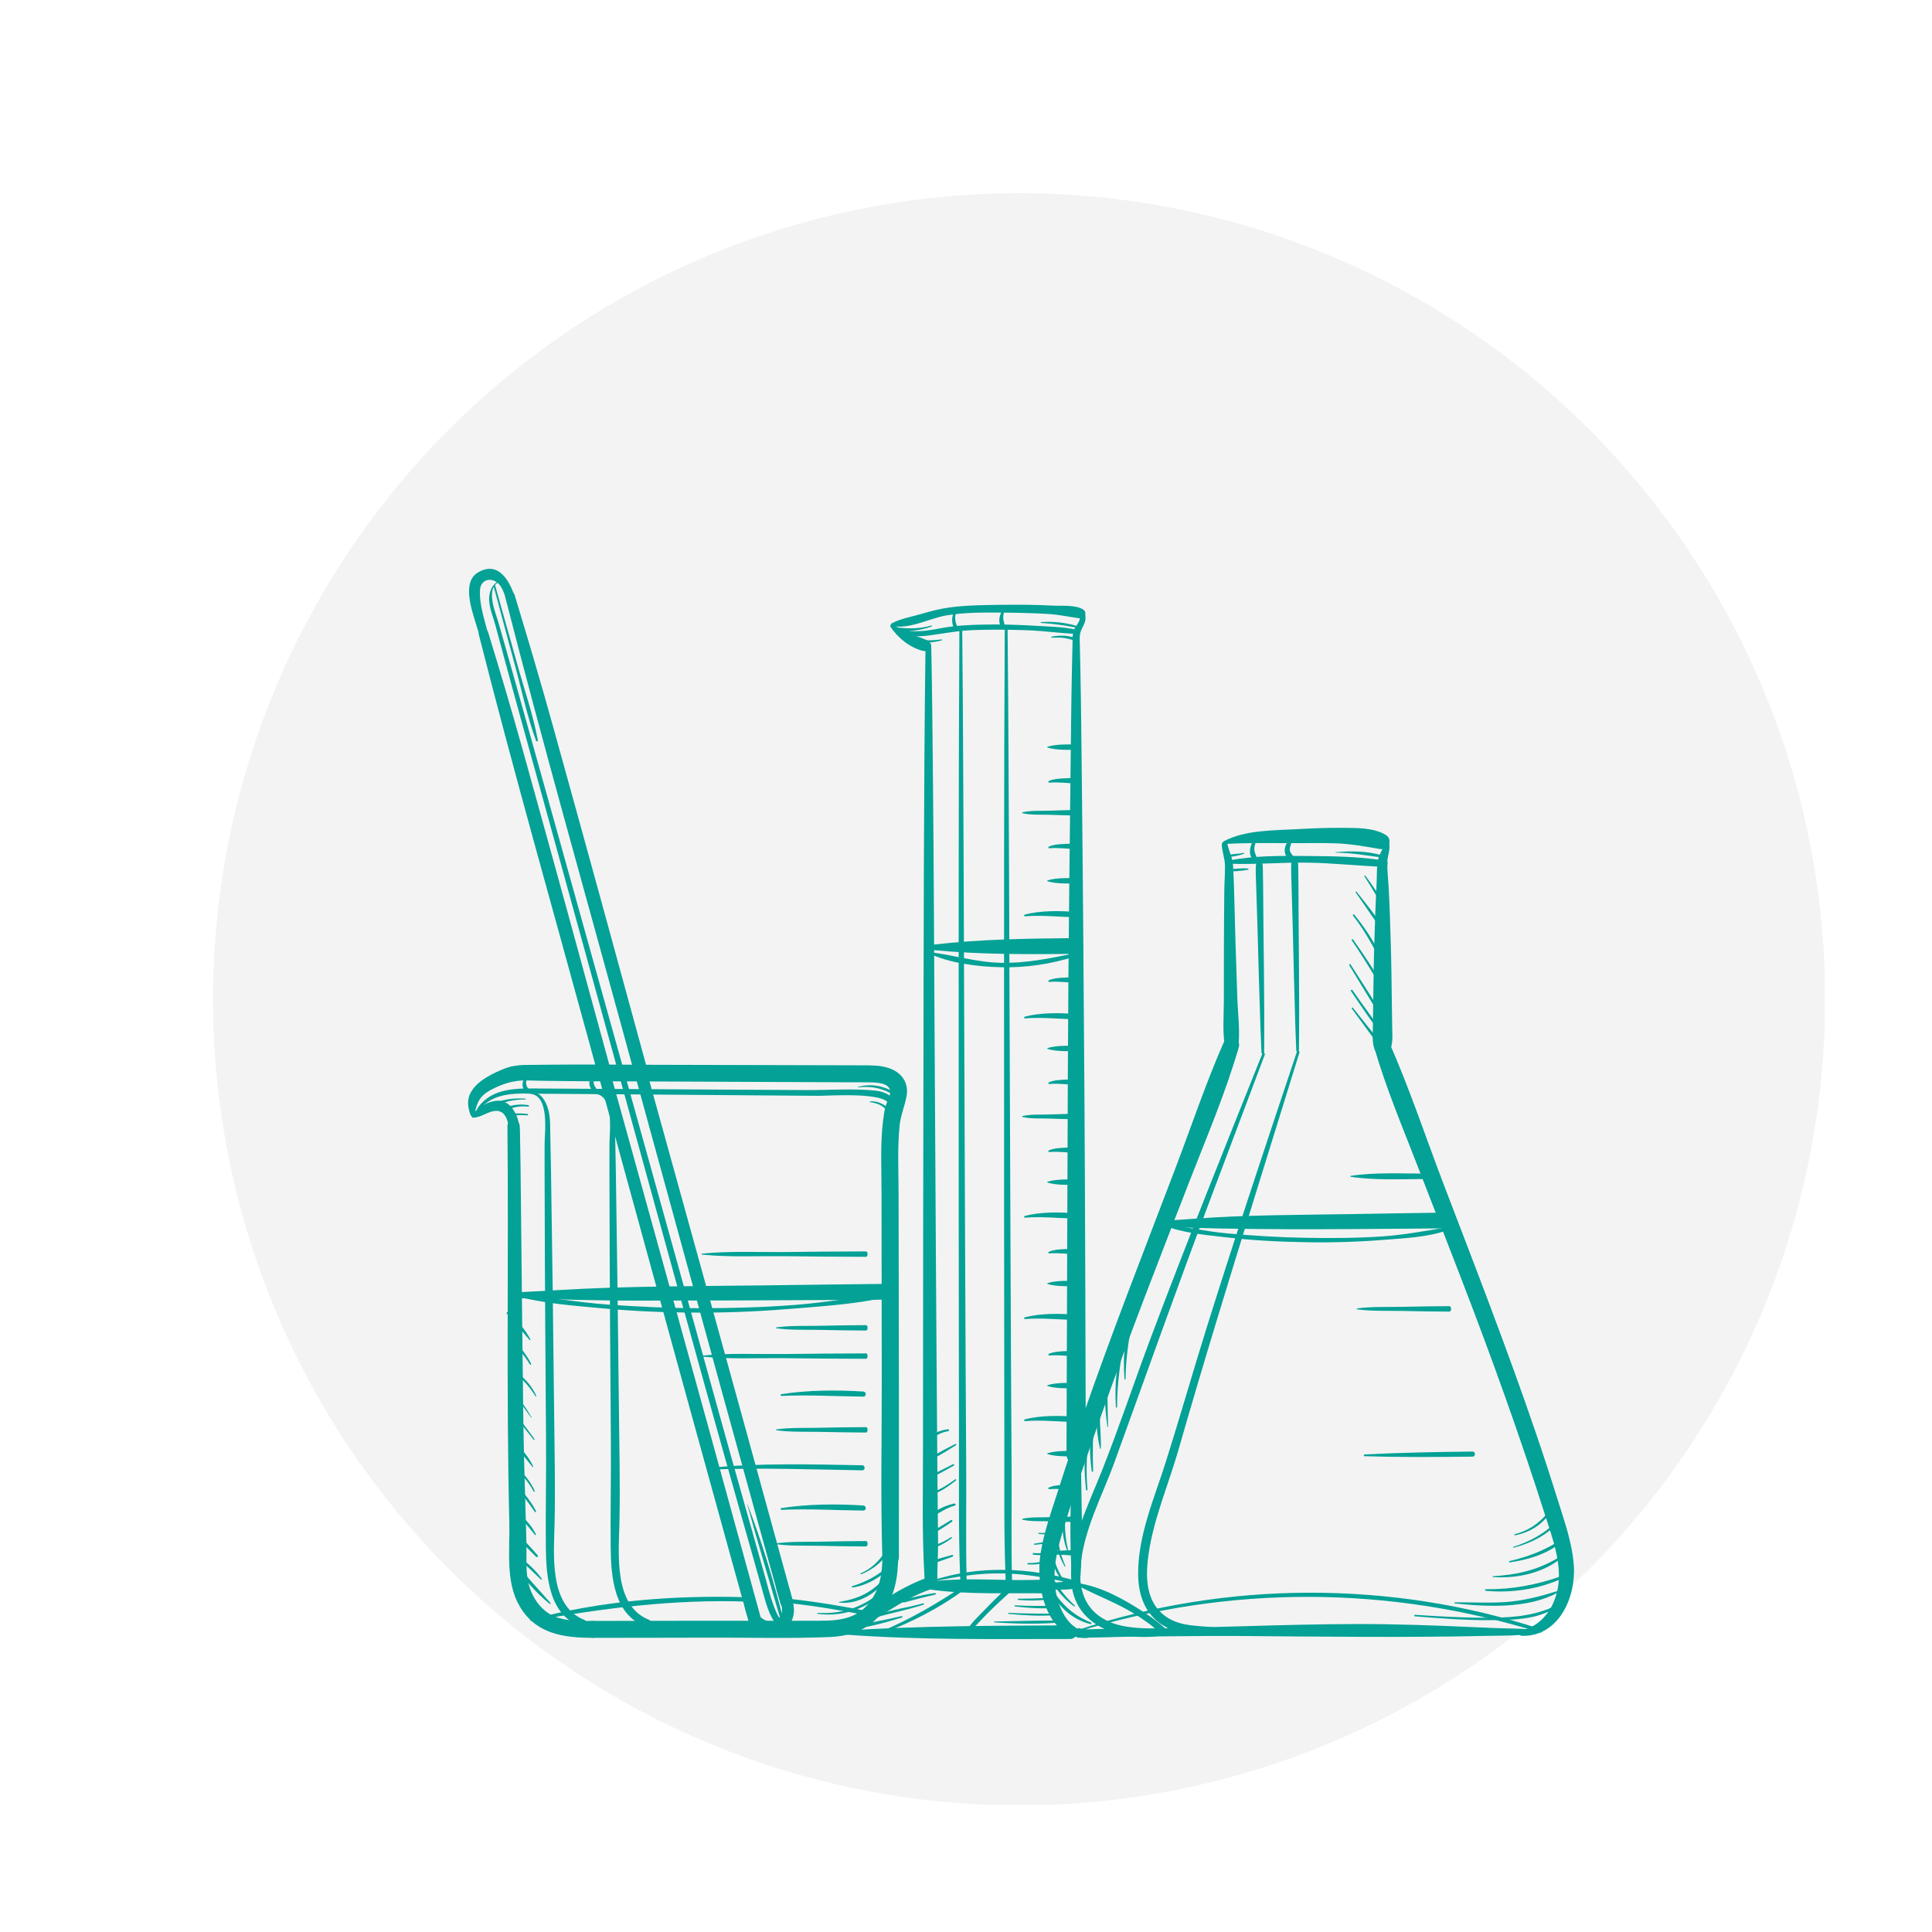 <svg version="1.0" preserveAspectRatio="xMidYMid meet" height="1080" viewBox="0 0 810 810" zoomAndPan="magnify" width="1080" xmlns:xlink="http://www.w3.org/1999/xlink" xmlns="http://www.w3.org/2000/svg"><defs><clipPath id="43da316f87"><path clip-rule="nonzero" d="M 89.301 81 L 765.051 81 L 765.051 756.75 L 89.301 756.75 Z M 89.301 81"></path></clipPath></defs><rect fill-opacity="1" height="972" y="-81" fill="#ffffff" width="972" x="-81"></rect><rect fill-opacity="1" height="972" y="-81" fill="#ffffff" width="972" x="-81"></rect><g clip-path="url(#43da316f87)"><path fill-rule="nonzero" fill-opacity="1" d="M 765.203 418.949 C 765.203 424.48 765.066 430.008 764.797 435.535 C 764.523 441.059 764.117 446.57 763.574 452.074 C 763.035 457.582 762.355 463.066 761.547 468.539 C 760.734 474.012 759.789 479.457 758.711 484.883 C 757.629 490.309 756.418 495.703 755.074 501.066 C 753.73 506.43 752.258 511.762 750.652 517.055 C 749.047 522.348 747.312 527.598 745.449 532.805 C 743.586 538.012 741.594 543.168 739.477 548.281 C 737.363 553.391 735.121 558.445 732.758 563.445 C 730.391 568.445 727.906 573.383 725.297 578.262 C 722.691 583.137 719.965 587.949 717.121 592.691 C 714.277 597.438 711.32 602.109 708.246 606.707 C 705.176 611.305 701.992 615.824 698.695 620.27 C 695.402 624.711 692 629.07 688.492 633.344 C 684.984 637.621 681.371 641.809 677.656 645.906 C 673.941 650.004 670.129 654.008 666.219 657.918 C 662.309 661.828 658.305 665.641 654.207 669.355 C 650.109 673.07 645.922 676.684 641.645 680.191 C 637.371 683.699 633.012 687.102 628.57 690.395 C 624.125 693.691 619.605 696.875 615.008 699.945 C 610.41 703.02 605.738 705.977 600.992 708.82 C 596.25 711.664 591.438 714.391 586.562 716.996 C 581.684 719.605 576.746 722.09 571.746 724.457 C 566.746 726.82 561.691 729.062 556.582 731.176 C 551.469 733.293 546.312 735.285 541.105 737.148 C 535.898 739.012 530.645 740.746 525.355 742.352 C 520.062 743.957 514.73 745.43 509.367 746.773 C 504.004 748.117 498.605 749.328 493.184 750.41 C 487.758 751.488 482.309 752.434 476.84 753.246 C 471.367 754.055 465.883 754.734 460.375 755.273 C 454.871 755.816 449.359 756.223 443.836 756.496 C 438.309 756.766 432.781 756.902 427.25 756.902 C 421.723 756.902 416.195 756.766 410.668 756.496 C 405.145 756.223 399.633 755.816 394.125 755.273 C 388.621 754.734 383.137 754.055 377.664 753.246 C 372.191 752.434 366.746 751.488 361.32 750.41 C 355.895 749.328 350.5 748.117 345.137 746.773 C 339.77 745.43 334.441 743.957 329.148 742.352 C 323.855 740.746 318.605 739.012 313.398 737.148 C 308.191 735.285 303.035 733.293 297.922 731.176 C 292.812 729.062 287.758 726.82 282.758 724.457 C 277.758 722.09 272.82 719.605 267.941 716.996 C 263.066 714.391 258.254 711.664 253.512 708.82 C 248.766 705.977 244.094 703.02 239.496 699.945 C 234.898 696.875 230.379 693.691 225.934 690.395 C 221.492 687.102 217.133 683.699 212.859 680.191 C 208.582 676.684 204.395 673.07 200.297 669.355 C 196.199 665.641 192.195 661.828 188.285 657.918 C 184.375 654.008 180.562 650.004 176.848 645.906 C 173.133 641.809 169.52 637.621 166.012 633.344 C 162.504 629.07 159.102 624.711 155.809 620.27 C 152.512 615.824 149.328 611.305 146.254 606.707 C 143.184 602.109 140.227 597.438 137.383 592.691 C 134.539 587.949 131.812 583.137 129.207 578.262 C 126.598 573.383 124.113 568.445 121.746 563.445 C 119.383 558.445 117.141 553.391 115.027 548.281 C 112.91 543.168 110.918 538.012 109.055 532.805 C 107.191 527.598 105.457 522.348 103.852 517.055 C 102.246 511.762 100.773 506.43 99.43 501.066 C 98.086 495.703 96.875 490.305 95.793 484.883 C 94.715 479.457 93.77 474.012 92.957 468.539 C 92.148 463.066 91.469 457.582 90.93 452.074 C 90.387 446.57 89.98 441.059 89.707 435.535 C 89.438 430.008 89.301 424.48 89.301 418.949 C 89.301 413.422 89.438 407.895 89.707 402.367 C 89.98 396.844 90.387 391.332 90.93 385.824 C 91.469 380.32 92.148 374.836 92.957 369.363 C 93.77 363.891 94.715 358.445 95.793 353.02 C 96.875 347.594 98.086 342.199 99.43 336.836 C 100.773 331.469 102.246 326.141 103.852 320.848 C 105.457 315.555 107.191 310.305 109.055 305.098 C 110.918 299.891 112.91 294.734 115.027 289.621 C 117.141 284.512 119.383 279.457 121.746 274.457 C 124.113 269.457 126.598 264.52 129.207 259.641 C 131.812 254.766 134.539 249.953 137.383 245.211 C 140.227 240.465 143.184 235.793 146.254 231.195 C 149.328 226.598 152.512 222.078 155.809 217.633 C 159.102 213.191 162.504 208.832 166.012 204.559 C 169.52 200.281 173.133 196.094 176.848 191.996 C 180.562 187.898 184.375 183.895 188.285 179.984 C 192.195 176.074 196.199 172.262 200.297 168.547 C 204.395 164.832 208.582 161.219 212.859 157.711 C 217.133 154.203 221.492 150.801 225.934 147.508 C 230.379 144.211 234.898 141.027 239.496 137.953 C 244.094 134.883 248.766 131.926 253.512 129.082 C 258.254 126.238 263.066 123.512 267.941 120.906 C 272.82 118.297 277.758 115.812 282.758 113.445 C 287.758 111.082 292.812 108.84 297.922 106.727 C 303.035 104.609 308.191 102.617 313.398 100.754 C 318.605 98.891 323.855 97.156 329.148 95.551 C 334.441 93.945 339.77 92.473 345.137 91.129 C 350.5 89.785 355.895 88.574 361.32 87.492 C 366.746 86.414 372.191 85.469 377.664 84.656 C 383.137 83.848 388.621 83.168 394.125 82.629 C 399.633 82.086 405.145 81.68 410.668 81.406 C 416.195 81.137 421.723 81 427.25 81 C 432.781 81 438.309 81.137 443.836 81.406 C 449.359 81.68 454.871 82.086 460.375 82.629 C 465.883 83.168 471.367 83.848 476.84 84.656 C 482.309 85.469 487.758 86.414 493.184 87.492 C 498.605 88.574 504.004 89.785 509.367 91.129 C 514.73 92.473 520.062 93.945 525.355 95.551 C 530.648 97.156 535.898 98.891 541.105 100.754 C 546.312 102.617 551.469 104.609 556.582 106.727 C 561.691 108.84 566.746 111.082 571.746 113.445 C 576.746 115.812 581.684 118.297 586.562 120.906 C 591.438 123.512 596.25 126.238 600.992 129.082 C 605.738 131.926 610.41 134.883 615.008 137.953 C 619.605 141.027 624.125 144.211 628.57 147.508 C 633.012 150.801 637.371 154.203 641.645 157.711 C 645.922 161.219 650.109 164.832 654.207 168.547 C 658.305 172.262 662.309 176.074 666.219 179.984 C 670.129 183.895 673.941 187.898 677.656 191.996 C 681.371 196.094 684.984 200.281 688.492 204.559 C 692 208.832 695.402 213.191 698.695 217.633 C 701.992 222.078 705.176 226.598 708.246 231.195 C 711.32 235.793 714.277 240.465 717.121 245.211 C 719.965 249.953 722.691 254.766 725.297 259.641 C 727.906 264.52 730.391 269.457 732.758 274.457 C 735.121 279.457 737.363 284.512 739.477 289.621 C 741.594 294.734 743.586 299.891 745.449 305.098 C 747.312 310.305 749.047 315.555 750.652 320.848 C 752.258 326.141 753.73 331.469 755.074 336.836 C 756.418 342.199 757.629 347.594 758.711 353.02 C 759.789 358.445 760.734 363.891 761.547 369.363 C 762.355 374.836 763.035 380.32 763.574 385.824 C 764.117 391.332 764.523 396.844 764.797 402.367 C 765.066 407.895 765.203 413.422 765.203 418.949 Z M 765.203 418.949" fill="#f3f3f3"></path></g><path fill-rule="nonzero" fill-opacity="1" d="M 230.789 672.047 C 225.707 666.199 220.387 660.707 215.609 654.582 C 215.277 654.156 214.535 654.723 214.855 655.168 C 219.309 661.348 224.445 667.645 230.426 672.406 C 230.68 672.609 231.008 672.297 230.789 672.047" fill="#03a196"></path><path fill-rule="nonzero" fill-opacity="1" d="M 227.141 661.898 C 224.383 658.078 220.656 654.754 216.816 652.039 C 216.441 651.77 215.957 652.395 216.324 652.684 C 220.031 655.656 223.344 658.91 226.766 662.191 C 226.953 662.375 227.309 662.133 227.141 661.898" fill="#03a196"></path><path fill-rule="nonzero" fill-opacity="1" d="M 225.41 652.062 C 222.164 648.309 218.738 644.609 215.16 641.172 C 214.707 640.734 214.078 641.387 214.48 641.848 C 217.719 645.613 221.215 649.238 224.781 652.695 C 225.199 653.098 225.781 652.492 225.41 652.062" fill="#03a196"></path><path fill-rule="nonzero" fill-opacity="1" d="M 224.68 643.227 C 222.871 639.629 220.016 636.5 216.871 634.023 C 216.453 633.695 215.855 634.25 216.27 634.625 C 219.273 637.348 221.785 640.352 224.305 643.516 C 224.48 643.738 224.797 643.457 224.68 643.227" fill="#03a196"></path><path fill-rule="nonzero" fill-opacity="1" d="M 224.719 633.539 C 222.738 629.645 219.973 626.207 216.887 623.133 C 216.484 622.738 215.875 623.352 216.266 623.758 C 219.262 626.855 221.785 630.281 224.203 633.84 C 224.422 634.156 224.891 633.883 224.719 633.539" fill="#03a196"></path><path fill-rule="nonzero" fill-opacity="1" d="M 224.172 625.062 C 222.301 620.84 219.375 617.285 215.516 614.73 C 215.145 614.484 214.836 615.062 215.176 615.316 C 218.742 618.016 221.652 621.352 223.734 625.32 C 223.887 625.617 224.305 625.355 224.172 625.062" fill="#03a196"></path><path fill-rule="nonzero" fill-opacity="1" d="M 223.535 614.793 C 221.613 610.664 218.316 606.949 215.055 603.828 C 214.621 603.41 213.969 604.059 214.395 604.488 C 217.648 607.789 220.301 611.465 223.258 615.008 C 223.398 615.176 223.617 614.961 223.535 614.793" fill="#03a196"></path><path fill-rule="nonzero" fill-opacity="1" d="M 224.09 603.34 C 221.535 599.844 219 596.324 216.277 592.957 C 216.051 592.68 215.566 593.047 215.773 593.34 C 218.312 596.852 221.043 600.223 223.746 603.605 C 223.898 603.797 224.238 603.543 224.09 603.34" fill="#03a196"></path><path fill-rule="nonzero" fill-opacity="1" d="M 222.863 594.297 C 220.461 589.98 217.449 586.016 214.266 582.246 C 214.016 581.949 213.582 582.379 213.84 582.68 C 217.039 586.41 219.867 590.387 222.715 594.387 C 222.777 594.469 222.918 594.395 222.863 594.297" fill="#03a196"></path><path fill-rule="nonzero" fill-opacity="1" d="M 224.836 585.164 C 222.988 581.258 220.246 577.961 216.75 575.426 C 216.406 575.18 215.965 575.75 216.293 576.016 C 219.559 578.668 222.297 581.777 224.492 585.363 C 224.625 585.582 224.941 585.391 224.836 585.164" fill="#03a196"></path><path fill-rule="nonzero" fill-opacity="1" d="M 222.676 571.719 C 220.41 567.398 217.41 563.672 213.707 560.504 C 213.273 560.137 212.645 560.746 213.074 561.137 C 216.602 564.332 219.637 567.988 222.16 572.023 C 222.363 572.348 222.852 572.059 222.676 571.719" fill="#03a196"></path><path fill-rule="nonzero" fill-opacity="1" d="M 222.375 561.605 C 220.246 557.27 216.609 553.461 213.113 550.207 C 212.727 549.844 212.156 550.406 212.531 550.785 C 215.988 554.266 218.812 558.203 222.062 561.844 C 222.223 562.02 222.469 561.797 222.375 561.605" fill="#03a196"></path><path fill-rule="nonzero" fill-opacity="1" d="M 342.797 676.59 C 354.129 678.188 365.562 673.703 372.922 664.977 C 373.293 664.535 372.672 663.898 372.281 664.336 C 364.691 672.824 354.176 676.965 342.848 676.199 C 342.629 676.188 342.574 676.559 342.797 676.59" fill="#03a196"></path><path fill-rule="nonzero" fill-opacity="1" d="M 351.887 671.883 C 359.395 672.832 367.789 668.074 371.648 661.75 C 371.867 661.391 371.328 660.945 371.047 661.285 C 365.727 667.648 359.898 670.305 351.848 671.602 C 351.676 671.633 351.742 671.867 351.887 671.883" fill="#03a196"></path><path fill-rule="nonzero" fill-opacity="1" d="M 357.434 665.562 C 363.363 664.723 369.293 661.32 373.332 656.957 C 373.719 656.539 373.121 655.938 372.699 656.328 C 368.031 660.637 363.293 663.098 357.289 665.027 C 356.941 665.141 357.09 665.613 357.434 665.562" fill="#03a196"></path><path fill-rule="nonzero" fill-opacity="1" d="M 361.059 660.027 C 366.113 658.008 371.234 654.059 373.215 648.816 C 373.375 648.395 372.727 648.156 372.504 648.516 C 369.465 653.375 366.277 657.266 360.883 659.613 C 360.648 659.711 360.82 660.117 361.059 660.027" fill="#03a196"></path><path fill-rule="nonzero" fill-opacity="1" d="M 313.27 630.664 C 317.766 647.059 322.754 663.352 327.469 679.68 C 327.668 680.375 328.723 680.082 328.547 679.387 C 324.375 662.973 319.484 646.441 313.352 630.645 C 313.336 630.594 313.258 630.613 313.27 630.664" fill="#03a196"></path><path fill-rule="nonzero" fill-opacity="1" d="M 225.492 310.34 C 223.453 299.418 219.641 288.613 216.703 277.91 C 213.742 267.105 210.594 256.359 207.621 245.559 C 207.504 245.129 206.836 245.312 206.949 245.746 C 209.922 256.543 212.715 267.391 215.695 278.188 C 218.652 288.887 220.902 300.121 224.738 310.551 C 224.914 311.02 225.586 310.836 225.492 310.34" fill="#03a196"></path><path fill-rule="nonzero" fill-opacity="1" d="M 390.465 262.262 C 385.508 263.668 380.797 263.668 375.738 263.016 C 375.23 262.953 375.125 263.793 375.617 263.906 C 380.617 265.035 385.797 264.391 390.578 262.668 C 390.828 262.582 390.73 262.184 390.465 262.262" fill="#03a196"></path><path fill-rule="nonzero" fill-opacity="1" d="M 394.652 268.074 C 390.617 268.664 386.727 268.504 382.684 268.137 C 382.164 268.086 382.047 268.949 382.562 269.055 C 386.609 269.863 390.789 269.512 394.77 268.496 C 395.051 268.426 394.922 268.035 394.652 268.074" fill="#03a196"></path><path fill-rule="nonzero" fill-opacity="1" d="M 436.449 261.172 C 441.574 261.457 446.426 262.211 451.457 263.172 C 451.871 263.254 452.047 262.664 451.633 262.531 C 446.895 260.98 441.402 260.469 436.449 260.816 C 436.223 260.836 436.219 261.16 436.449 261.172" fill="#03a196"></path><path fill-rule="nonzero" fill-opacity="1" d="M 440.988 267.367 C 442.77 267.277 444.5 267.254 446.273 267.504 C 448.047 267.754 449.684 268.355 451.418 268.734 C 451.918 268.844 452.293 268.117 451.789 267.867 C 448.594 266.309 444.359 266.254 440.926 266.906 C 440.668 266.953 440.727 267.379 440.988 267.367" fill="#03a196"></path><path fill-rule="nonzero" fill-opacity="1" d="M 399.18 651.922 C 396.172 652.801 393.02 653.512 390.113 654.695 C 389.547 654.93 389.746 655.785 390.375 655.637 C 393.43 654.918 396.418 653.668 399.375 652.633 C 399.82 652.477 399.641 651.793 399.18 651.922" fill="#03a196"></path><path fill-rule="nonzero" fill-opacity="1" d="M 398.707 644.484 C 395.77 646.41 392.637 647.809 389.199 648.578 C 388.555 648.723 388.824 649.73 389.473 649.574 C 392.965 648.719 396.094 647.07 398.98 644.945 C 399.254 644.746 399.004 644.289 398.707 644.484" fill="#03a196"></path><path fill-rule="nonzero" fill-opacity="1" d="M 398.691 637.293 C 395.301 639.41 391.836 641.551 388.227 643.289 C 387.785 643.504 388.098 644.266 388.562 644.094 C 392.34 642.664 395.777 640.242 399.102 637.992 C 399.527 637.703 399.141 637.016 398.691 637.293" fill="#03a196"></path><path fill-rule="nonzero" fill-opacity="1" d="M 400.082 630.363 C 396.809 631.098 393.258 632.516 390.812 634.879 C 390.418 635.258 390.922 635.883 391.383 635.621 C 394.383 633.934 396.93 632.133 400.32 631.234 C 400.887 631.082 400.648 630.234 400.082 630.363" fill="#03a196"></path><path fill-rule="nonzero" fill-opacity="1" d="M 400.508 620.207 C 397.324 622.477 393.953 624.77 390.141 625.824 C 389.629 625.961 389.844 626.734 390.359 626.613 C 394.262 625.699 397.672 623.082 400.789 620.684 C 401.062 620.473 400.801 619.996 400.508 620.207" fill="#03a196"></path><path fill-rule="nonzero" fill-opacity="1" d="M 399.602 613.871 C 396.867 615.258 394.059 616.555 391.402 618.098 C 390.938 618.367 391.344 619.031 391.816 618.805 C 394.586 617.488 397.246 615.91 399.934 614.434 C 400.305 614.234 399.973 613.684 399.602 613.871" fill="#03a196"></path><path fill-rule="nonzero" fill-opacity="1" d="M 400.496 605.402 C 397.32 607.086 393.906 608.645 390.969 610.727 C 390.57 611.008 390.906 611.566 391.348 611.375 C 394.637 609.91 397.715 607.773 400.789 605.906 C 401.105 605.711 400.824 605.23 400.496 605.402" fill="#03a196"></path><path fill-rule="nonzero" fill-opacity="1" d="M 397.484 599.223 C 394.945 599.512 392.516 600.375 390.445 601.887 C 389.953 602.25 390.391 603.062 390.938 602.73 C 393.047 601.461 395.141 600.418 397.594 600.016 C 398.039 599.941 397.938 599.176 397.484 599.223" fill="#03a196"></path><path fill-rule="nonzero" fill-opacity="1" d="M 391.953 667.895 C 387.5 668.508 383.031 669.488 378.758 670.891 C 378.156 671.09 378.402 672.016 379.023 671.848 C 383.383 670.66 387.723 669.531 392.133 668.535 C 392.559 668.438 392.363 667.836 391.953 667.895" fill="#03a196"></path><path fill-rule="nonzero" fill-opacity="1" d="M 387.031 672.199 C 380.727 674.016 374.129 674.758 367.926 676.918 C 367.375 677.113 367.594 677.965 368.172 677.809 C 374.496 676.098 380.957 674.812 387.184 672.758 C 387.539 672.641 387.391 672.094 387.031 672.199" fill="#03a196"></path><path fill-rule="nonzero" fill-opacity="1" d="M 377.949 677.574 C 371.324 679.172 364.543 680.207 357.949 681.887 C 357.41 682.027 357.504 682.957 358.09 682.891 C 364.844 682.113 371.609 680.109 378.113 678.176 C 378.5 678.062 378.34 677.477 377.949 677.574" fill="#03a196"></path><path fill-rule="nonzero" fill-opacity="1" d="M 426.938 670.773 C 430.863 671.102 434.82 671.16 438.73 670.66 C 439.16 670.605 439.191 669.953 438.73 669.969 C 434.797 670.105 430.879 670.293 426.938 670.238 C 426.59 670.23 426.598 670.746 426.938 670.773" fill="#03a196"></path><path fill-rule="nonzero" fill-opacity="1" d="M 425.578 673.523 C 431.238 674.137 437.105 674.625 442.789 674.027 C 443.227 673.98 443.246 673.348 442.789 673.336 C 437.039 673.195 431.324 673.414 425.578 673.039 C 425.262 673.02 425.273 673.488 425.578 673.523" fill="#03a196"></path><path fill-rule="nonzero" fill-opacity="1" d="M 422.863 676.625 C 429.316 677.254 435.859 677.637 442.34 677.168 C 442.715 677.141 442.723 676.578 442.34 676.574 C 435.836 676.473 429.355 676.551 422.863 676.199 C 422.582 676.188 422.594 676.602 422.863 676.625" fill="#03a196"></path><path fill-rule="nonzero" fill-opacity="1" d="M 416.973 680.188 C 426.66 680.82 436.758 681.059 446.422 680.043 C 446.793 680.004 446.812 679.457 446.422 679.449 C 436.633 679.277 426.766 679.695 416.973 679.816 C 416.73 679.82 416.734 680.168 416.973 680.188" fill="#03a196"></path><path fill-rule="nonzero" fill-opacity="1" d="M 431.012 655.887 C 433.527 656.07 435.957 655.82 438.355 655.031 C 438.773 654.895 438.602 654.238 438.168 654.363 C 435.828 655.059 433.453 655.406 431.012 655.309 C 430.637 655.293 430.645 655.859 431.012 655.887" fill="#03a196"></path><path fill-rule="nonzero" fill-opacity="1" d="M 433.281 651.828 C 435.742 652.074 438.227 652.074 440.652 651.582 C 441.066 651.5 440.984 650.781 440.551 650.832 C 438.117 651.133 435.734 651.32 433.281 651.133 C 432.836 651.098 432.844 651.781 433.281 651.828" fill="#03a196"></path><path fill-rule="nonzero" fill-opacity="1" d="M 433.727 647.664 C 435.879 647.449 438.035 647.25 440.176 646.957 C 440.574 646.898 440.488 646.199 440.082 646.25 C 437.934 646.5 435.797 646.852 433.66 647.176 C 433.387 647.219 433.449 647.691 433.727 647.664" fill="#03a196"></path><path fill-rule="nonzero" fill-opacity="1" d="M 435.488 643.094 C 437.523 643.379 439.531 643.344 441.551 642.902 C 441.949 642.82 441.777 642.207 441.379 642.293 C 439.445 642.691 437.516 642.828 435.551 642.641 C 435.289 642.609 435.223 643.059 435.488 643.094" fill="#03a196"></path><path fill-rule="nonzero" fill-opacity="1" d="M 457.379 680.23 C 451.379 677.844 446.887 674.266 443.016 669.121 C 442.645 668.625 441.84 669.047 442.156 669.621 C 445.246 675.184 451.023 679.426 457.195 680.902 C 457.637 681.008 457.785 680.391 457.379 680.23" fill="#03a196"></path><path fill-rule="nonzero" fill-opacity="1" d="M 450.609 673.125 C 445.664 668.621 442.062 663.5 439.398 657.371 C 439.203 656.934 438.469 657.246 438.617 657.703 C 440.719 664.012 444.918 669.625 450.332 673.48 C 450.543 673.633 450.797 673.297 450.609 673.125" fill="#03a196"></path><path fill-rule="nonzero" fill-opacity="1" d="M 446.91 663.812 C 443.633 659.371 441.891 654.75 441.07 649.312 C 441 648.855 440.246 648.965 440.266 649.418 C 440.438 654.828 442.832 660.188 446.531 664.109 C 446.715 664.301 447.078 664.039 446.91 663.812" fill="#03a196"></path><path fill-rule="nonzero" fill-opacity="1" d="M 446.66 656.539 C 444.207 650.965 443.152 645.391 443.395 639.297 C 443.414 638.77 442.645 638.793 442.586 639.297 C 441.934 645.355 443.254 651.461 446.355 656.715 C 446.473 656.914 446.746 656.738 446.66 656.539" fill="#03a196"></path><path fill-rule="nonzero" fill-opacity="1" d="M 447.762 649.684 C 446.094 642.512 445.996 635.762 447.93 628.629 C 448.066 628.133 447.324 627.934 447.164 628.414 C 444.875 635.398 444.773 642.867 447.297 649.809 C 447.402 650.098 447.832 649.984 447.762 649.684" fill="#03a196"></path><path fill-rule="nonzero" fill-opacity="1" d="M 455.941 624.594 C 455.266 617.039 455.57 609.57 456.461 602.047 C 456.516 601.586 455.711 601.473 455.641 601.934 C 454.445 609.48 454.473 617.008 455.348 624.594 C 455.391 624.965 455.977 624.977 455.941 624.594" fill="#03a196"></path><path fill-rule="nonzero" fill-opacity="1" d="M 458.309 616.742 C 458.016 609.379 458.164 602.199 458.75 594.848 C 458.789 594.344 457.922 594.211 457.844 594.73 C 456.746 601.996 456.703 609.543 457.711 616.824 C 457.758 617.164 458.32 617.082 458.309 616.742" fill="#03a196"></path><path fill-rule="nonzero" fill-opacity="1" d="M 461.527 607.258 C 461.664 602.531 461.121 597.781 461.098 593.047 C 461.078 588.297 461.418 583.57 461.535 578.824 C 461.547 578.297 460.664 578.152 460.59 578.695 C 459.336 587.766 459.062 598.348 461.195 607.301 C 461.242 607.492 461.523 607.445 461.527 607.258" fill="#03a196"></path><path fill-rule="nonzero" fill-opacity="1" d="M 464.582 598.125 C 464.336 590.148 464.223 582.25 464.344 574.27 C 464.355 573.715 463.539 573.73 463.496 574.27 C 462.906 582.164 463.145 590.328 464.289 598.164 C 464.312 598.332 464.586 598.293 464.582 598.125" fill="#03a196"></path><path fill-rule="nonzero" fill-opacity="1" d="M 468.328 589.949 C 468.383 580.582 469.48 571.449 471.492 562.301 C 471.605 561.77 470.82 561.543 470.668 562.074 C 468.133 571.137 467.234 580.562 467.848 589.949 C 467.871 590.258 468.328 590.266 468.328 589.949" fill="#03a196"></path><path fill-rule="nonzero" fill-opacity="1" d="M 471.879 578.191 C 472.07 567.773 473.617 558.023 476.145 547.949 C 476.293 547.355 475.445 547.137 475.242 547.695 C 471.824 557.246 470.641 568.105 471.453 578.191 C 471.477 578.457 471.875 578.465 471.879 578.191" fill="#03a196"></path><path fill-rule="nonzero" fill-opacity="1" d="M 593.219 677.648 C 603.922 678.516 614.633 679.359 625.383 679.266 C 634.039 679.191 643.512 679.023 651.25 674.664 C 651.801 674.355 651.316 673.586 650.766 673.836 C 641.625 677.969 631.785 678.262 621.902 678.246 C 612.332 678.23 602.766 677.625 593.219 677.027 C 592.816 677 592.824 677.617 593.219 677.648" fill="#03a196"></path><path fill-rule="nonzero" fill-opacity="1" d="M 609.902 672.242 C 623.527 673.688 640.473 674.5 652.945 667.793 C 653.297 667.602 653.059 667.023 652.672 667.145 C 645.469 669.363 638.559 671.18 630.98 671.68 C 623.953 672.141 616.934 671.719 609.902 671.801 C 609.617 671.805 609.629 672.211 609.902 672.242" fill="#03a196"></path><path fill-rule="nonzero" fill-opacity="1" d="M 622.902 666.953 C 633.613 667.98 645.121 666.27 654.922 661.773 C 655.438 661.539 655.07 660.668 654.535 660.855 C 644.078 664.488 634.008 666.406 622.902 666.301 C 622.477 666.297 622.492 666.914 622.902 666.953" fill="#03a196"></path><path fill-rule="nonzero" fill-opacity="1" d="M 625.934 661.172 C 635.262 661.859 645.652 659.816 653.301 654.219 C 653.789 653.863 653.367 653.07 652.816 653.387 C 644.195 658.406 635.816 660.254 625.934 660.832 C 625.715 660.84 625.715 661.152 625.934 661.172" fill="#03a196"></path><path fill-rule="nonzero" fill-opacity="1" d="M 632.953 655.027 C 640.84 653.945 649.055 651.406 655.199 646.156 C 655.602 645.812 655.074 645.125 654.633 645.426 C 647.793 649.988 640.793 652.637 632.809 654.504 C 632.465 654.586 632.621 655.07 632.953 655.027" fill="#03a196"></path><path fill-rule="nonzero" fill-opacity="1" d="M 634.598 648.887 C 642.09 646.906 649 643.469 654.062 637.473 C 654.418 637.055 653.824 636.441 653.453 636.863 C 648.293 642.641 641.809 646.18 634.496 648.527 C 634.273 648.602 634.367 648.945 634.598 648.887" fill="#03a196"></path><path fill-rule="nonzero" fill-opacity="1" d="M 635.242 643.695 C 640.914 642.582 645.922 639.629 649.406 634.984 C 649.699 634.594 649.039 634.086 648.73 634.465 C 645.141 638.777 640.59 641.859 635.105 643.203 C 634.785 643.285 634.922 643.762 635.242 643.695" fill="#03a196"></path><path fill-rule="nonzero" fill-opacity="1" d="M 566.738 422.836 C 572.406 430.562 577.98 438.434 584.055 445.852 C 584.406 446.285 585.16 445.711 584.832 445.25 C 579.277 437.445 573.145 429.996 567.184 422.492 C 566.984 422.242 566.551 422.574 566.738 422.836" fill="#03a196"></path><path fill-rule="nonzero" fill-opacity="1" d="M 566.387 415.484 C 570.992 422.359 575.621 429.273 580.797 435.73 C 581.082 436.082 581.68 435.621 581.426 435.254 C 576.699 428.484 571.707 421.91 567.023 415.113 C 566.758 414.723 566.121 415.086 566.387 415.484" fill="#03a196"></path><path fill-rule="nonzero" fill-opacity="1" d="M 565.688 404.68 C 570.82 413.109 575.867 421.598 581.188 429.914 C 581.539 430.461 582.41 429.961 582.07 429.398 C 576.949 420.957 571.547 412.68 566.242 404.355 C 566.023 404.012 565.477 404.324 565.688 404.68" fill="#03a196"></path><path fill-rule="nonzero" fill-opacity="1" d="M 566.734 394.254 C 571.465 401.105 575.668 408.238 580.031 415.328 C 580.281 415.738 580.902 415.375 580.676 414.949 C 576.797 407.617 572.086 400.684 567.297 393.922 C 567.055 393.582 566.492 393.906 566.734 394.254" fill="#03a196"></path><path fill-rule="nonzero" fill-opacity="1" d="M 567.27 383.895 C 571.398 389.168 574.641 394.812 577.754 400.719 C 578.031 401.242 578.773 400.781 578.535 400.262 C 575.793 394.188 571.93 388.582 567.742 383.422 C 567.469 383.086 567.012 383.559 567.27 383.895" fill="#03a196"></path><path fill-rule="nonzero" fill-opacity="1" d="M 568.352 374.09 C 572.332 379.719 576.094 385.57 580.25 391.07 C 580.598 391.531 581.359 391.125 581.043 390.605 C 577.418 384.73 573.012 379.207 568.707 373.816 C 568.551 373.613 568.203 373.879 568.352 374.09" fill="#03a196"></path><path fill-rule="nonzero" fill-opacity="1" d="M 572.035 367.391 C 575.414 372.609 578.477 377.98 581.699 383.289 C 582.023 383.82 582.82 383.352 582.527 382.801 C 579.68 377.34 576.098 372.105 572.438 367.156 C 572.262 366.918 571.867 367.137 572.035 367.391" fill="#03a196"></path><path fill-rule="nonzero" fill-opacity="1" d="M 559.977 357.469 C 566.492 357.531 572.691 358.617 579.117 359.492 C 579.695 359.57 579.961 358.77 579.363 358.59 C 573.203 356.758 566.32 356.719 559.977 357.289 C 559.859 357.301 559.855 357.469 559.977 357.469" fill="#03a196"></path><path fill-rule="nonzero" fill-opacity="1" d="M 521.441 357.562 C 519.035 358.098 516.414 357.887 514.109 358.809 C 513.637 358.996 513.809 359.703 514.324 359.582 C 516.711 359.039 519.27 358.844 521.543 357.918 C 521.758 357.832 521.68 357.508 521.441 357.562" fill="#03a196"></path><path fill-rule="nonzero" fill-opacity="1" d="M 523.227 364.121 C 520.152 363.906 516.961 364.348 513.902 364.625 C 513.355 364.676 513.336 365.52 513.902 365.488 C 516.996 365.309 520.25 365.27 523.289 364.598 C 523.566 364.535 523.484 364.141 523.227 364.121" fill="#03a196"></path><path fill-rule="nonzero" fill-opacity="1" d="M 220.242 460.598 C 214.258 460.188 207.996 461.293 203.008 464.781 C 202.559 465.098 202.949 465.789 203.445 465.527 C 208.852 462.703 214.066 460.852 220.242 460.953 C 220.473 460.953 220.469 460.613 220.242 460.598" fill="#03a196"></path><path fill-rule="nonzero" fill-opacity="1" d="M 221.551 463.336 C 217.676 462.723 213.215 463.176 209.953 465.539 C 209.539 465.836 209.887 466.438 210.352 466.223 C 214.035 464.516 217.348 463.457 221.465 463.977 C 221.824 464.023 221.914 463.395 221.551 463.336" fill="#03a196"></path><path fill-rule="nonzero" fill-opacity="1" d="M 221.145 467.023 C 218.121 466.676 215.055 466.66 212.074 467.324 C 211.582 467.434 211.805 468.129 212.277 468.062 C 215.254 467.641 218.141 467.383 221.145 467.621 C 221.527 467.652 221.516 467.066 221.145 467.023" fill="#03a196"></path><path fill-rule="nonzero" fill-opacity="1" d="M 359.773 455.883 C 365.617 455.18 370.594 456.363 375.52 459.59 C 376.043 459.934 376.469 459.129 375.996 458.77 C 371.461 455.289 365.234 454.125 359.746 455.688 C 359.641 455.719 359.656 455.898 359.773 455.883" fill="#03a196"></path><path fill-rule="nonzero" fill-opacity="1" d="M 364.684 462.047 C 366.426 462.34 367.996 462.656 369.535 463.586 C 371.078 464.512 372.043 465.789 373.125 467.184 C 373.457 467.609 374.035 467.07 373.828 466.641 C 372.316 463.547 368.117 461.352 364.719 461.797 C 364.594 461.812 364.531 462.02 364.684 462.047" fill="#03a196"></path><path fill-rule="nonzero" fill-opacity="1" d="M 331.801 672.227 C 342.715 673.438 353.57 675.309 364.34 677.434 C 365.469 677.652 365.953 675.926 364.816 675.699 C 353.898 673.5 342.875 671.641 331.801 670.414 C 330.645 670.285 330.652 672.098 331.801 672.227" fill="#03a196"></path><path fill-rule="nonzero" fill-opacity="1" d="M 222.75 679.641 C 252.797 674.23 282.535 670.43 313.141 671.477 C 314.305 671.52 314.305 669.703 313.141 669.664 C 282.988 668.703 251.773 671.074 222.59 679.055 C 222.203 679.16 222.371 679.707 222.75 679.641" fill="#03a196"></path><path fill-rule="nonzero" fill-opacity="1" d="M 451.949 684.043 C 515.18 664.492 582.578 664.672 645.68 684.438 C 646.559 684.711 646.93 683.344 646.059 683.059 C 583.594 662.5 514.121 662.676 451.785 683.43 C 451.395 683.555 451.559 684.164 451.949 684.043" fill="#03a196"></path><path fill-rule="nonzero" fill-opacity="1" d="M 390.805 663.168 C 400.781 660.969 410.715 659.422 420.961 659.668 C 431.207 659.918 441.117 661.801 451.02 664.301 C 451.953 664.539 452.348 663.129 451.418 662.855 C 431.938 657.148 410.078 656.121 390.684 662.73 C 390.41 662.824 390.52 663.23 390.805 663.168" fill="#03a196"></path><path fill-rule="nonzero" fill-opacity="1" d="M 402.227 264.188 C 402.133 279.828 402.074 295.461 402.031 311.102 C 401.949 341.648 401.934 372.195 401.93 402.746 C 401.926 438.836 401.93 474.926 401.945 511.016 C 401.961 542.754 401.984 574.492 402.051 606.227 C 402.09 624.25 401.848 642.301 402.516 660.312 C 402.543 661.102 402.59 661.895 402.609 662.688 C 402.652 664.398 405.32 664.406 405.273 662.688 C 404.863 647.078 405.184 631.391 405.09 615.777 C 404.898 585.23 404.758 554.684 404.629 524.137 C 404.473 488.043 404.336 451.953 404.203 415.863 C 404.09 384.125 404 352.391 403.816 320.652 C 403.715 302.621 403.641 284.59 403.438 266.562 C 403.434 265.77 403.422 264.98 403.41 264.188 C 403.402 263.422 402.23 263.418 402.227 264.188" fill="#03a196"></path><path fill-rule="nonzero" fill-opacity="1" d="M 421.25 264.188 C 421.16 279.828 421.098 295.461 421.059 311.102 C 420.977 341.648 420.961 372.195 420.957 402.746 C 420.949 438.836 420.953 474.926 420.973 511.016 C 420.984 542.754 421.012 574.492 421.078 606.227 C 421.117 624.25 420.875 642.301 421.543 660.312 C 421.57 661.102 421.617 661.895 421.637 662.688 C 421.68 664.398 424.344 664.406 424.301 662.688 C 423.887 647.078 424.211 631.391 424.113 615.777 C 423.926 585.23 423.785 554.684 423.656 524.137 C 423.5 488.043 423.359 451.953 423.23 415.863 C 423.117 384.125 423.027 352.391 422.844 320.652 C 422.742 302.621 422.668 284.59 422.465 266.562 C 422.457 265.77 422.449 264.98 422.438 264.188 C 422.43 263.422 421.254 263.418 421.25 264.188" fill="#03a196"></path><path fill-rule="nonzero" fill-opacity="1" d="M 449.172 609.758 C 449.148 627.582 448.062 645.82 449.598 663.598 C 449.773 665.637 452.59 665.641 452.77 663.598 C 454.305 645.824 453.223 627.578 453.191 609.758 C 453.188 607.172 449.176 607.164 449.172 609.758" fill="#03a196"></path><path fill-rule="nonzero" fill-opacity="1" d="M 439.176 666.531 C 443.375 666.426 448.098 666.707 452.203 665.734 C 453.75 665.367 453.301 663.195 451.844 663.09 C 447.719 662.805 443.32 663.52 439.176 663.645 C 437.32 663.699 437.309 666.582 439.176 666.531" fill="#03a196"></path><path fill-rule="nonzero" fill-opacity="1" d="M 452.305 686.613 C 466.754 686.559 481.191 685.727 495.641 685.785 C 497.5 685.793 497.504 682.902 495.641 682.898 C 481.191 682.863 466.754 683.711 452.305 683.781 C 450.48 683.789 450.477 686.617 452.305 686.613" fill="#03a196"></path><path fill-rule="nonzero" fill-opacity="1" d="M 451.605 664.629 C 460.113 669.188 469.121 672.266 477.25 677.637 C 480.523 679.805 483.812 682.117 486.66 684.84 C 487.949 686.074 489.91 684.117 488.621 682.875 C 485.734 680.113 482.371 677.754 479.031 675.59 C 471.105 670.445 461.438 665.055 451.965 663.773 C 451.488 663.707 451.094 664.355 451.605 664.629" fill="#03a196"></path><path fill-rule="nonzero" fill-opacity="1" d="M 250.824 450.52 C 257.859 476.445 265.012 502.34 272.113 528.246 C 283.387 569.348 294.66 610.449 306.035 651.527 C 308.641 660.953 311.27 670.379 313.871 679.812 C 314.777 683.109 319.914 681.711 319 678.395 C 311.867 652.5 304.77 626.59 297.637 600.691 C 286.312 559.602 274.934 518.531 263.562 477.457 C 260.953 468.027 258.348 458.594 255.711 449.172 C 254.832 446.035 249.965 447.359 250.824 450.52" fill="#03a196"></path><path fill-rule="nonzero" fill-opacity="1" d="M 266.152 450.352 C 273.004 475.34 279.855 500.332 286.707 525.32 C 297.633 565.164 308.562 605.004 319.59 644.82 C 322.121 653.973 324.672 663.125 327.195 672.281 C 328.105 675.578 333.238 674.176 332.328 670.863 C 325.445 645.879 318.602 620.891 311.723 595.906 C 300.746 556.078 289.719 516.266 278.695 476.449 C 276.16 467.293 273.625 458.141 271.09 448.988 C 270.215 445.812 265.277 447.16 266.152 450.352" fill="#03a196"></path><path fill-rule="nonzero" fill-opacity="1" d="M 313.527 669.676 C 313.559 669.422 313.59 669.164 313.625 668.91 C 313.742 667.98 312.273 667.988 312.16 668.91 C 311.523 674.082 313.488 680.719 318.18 683.496 C 322.457 686.027 328.125 685.367 331.02 681.102 C 333.207 677.879 333.258 674.414 332.215 670.859 C 331.387 668.016 330.871 664.719 329.168 662.242 C 327.996 660.531 325.285 661.129 325.211 663.316 C 325.098 667.086 327.316 670.418 327.832 674.066 C 328.387 678.02 324.93 681.062 321.141 679.438 C 316.453 677.441 315.57 672.617 313.523 668.543 C 313.141 668.836 312.758 669.133 312.375 669.43 C 312.555 669.594 312.742 669.758 312.922 669.926 C 313.168 670.148 313.488 669.977 313.527 669.676" fill="#03a196"></path><path fill-rule="nonzero" fill-opacity="1" d="M 373.672 262.805 C 377.758 267.059 384.012 267.145 389.496 266.414 C 395.789 265.566 401.832 264.395 408.207 264.16 C 415.645 263.879 423.109 263.984 430.551 264.23 C 437.449 264.461 444.301 265.484 451.184 265.758 C 452.164 265.797 452.391 264.25 451.418 264.035 C 445.59 262.734 439.328 262.684 433.379 262.324 C 426.312 261.906 419.25 261.715 412.172 261.863 C 406.523 261.98 400.875 262.223 395.309 263.238 C 387.988 264.578 381.031 266.043 374.254 262.047 C 373.777 261.766 373.293 262.41 373.672 262.805" fill="#03a196"></path><path fill-rule="nonzero" fill-opacity="1" d="M 515.746 362.125 C 526.516 362.516 537.355 361.516 548.141 361.668 C 558.969 361.824 569.703 363.039 580.496 363.434 C 581.934 363.48 582.312 361.117 580.844 360.875 C 570.164 359.082 558.949 358.961 548.141 358.879 C 537.395 358.793 526.145 358.648 515.559 360.734 C 514.754 360.895 514.98 362.094 515.746 362.125" fill="#03a196"></path><path fill-rule="nonzero" fill-opacity="1" d="M 200.961 465.25 C 207.363 457.457 217.223 458.469 226.281 458.547 C 234.992 458.625 243.703 458.66 252.406 458.73 C 274 458.895 295.594 459.066 317.188 459.234 C 325.945 459.305 334.699 459.367 343.461 459.43 C 347.172 459.453 374.27 457.469 372.809 464.086 C 372.457 465.668 374.906 466.34 375.238 464.758 C 376.246 459.953 371.137 457.68 367.09 457.254 C 357.727 456.262 347.836 457.074 338.414 457.023 C 324.875 456.941 311.336 456.863 297.797 456.789 C 274.258 456.66 250.719 456.531 227.18 456.371 C 217.398 456.309 206.406 455.633 200.184 464.648 C 199.867 465.109 200.602 465.691 200.961 465.25" fill="#03a196"></path><path fill-rule="nonzero" fill-opacity="1" d="M 529.992 441.34 C 530.227 418.176 529.68 395.004 529.57 371.84 C 529.559 369.473 529.531 367.113 529.469 364.75 C 529.449 364.027 529.457 363.312 529.363 362.594 C 529.301 362.109 529.16 361.336 529.18 362.234 C 529.148 360.629 526.656 360.625 526.688 362.234 C 526.668 361.168 526.504 363.461 526.48 364.102 C 526.43 365.891 526.543 367.711 526.59 369.504 C 526.758 375.812 527.031 382.125 527.195 388.438 C 527.574 402.664 527.988 416.887 528.457 431.113 C 528.57 434.523 528.727 437.934 528.891 441.34 C 528.926 442.047 529.984 442.055 529.992 441.34" fill="#03a196"></path><path fill-rule="nonzero" fill-opacity="1" d="M 529.199 441.875 C 513.434 481.258 497.594 520.625 482.668 560.34 C 475.609 579.102 469.297 598.203 461.898 616.836 C 456.059 631.551 447.699 647.684 449.242 663.996 C 451.082 683.41 472.824 688.844 489.207 685.281 C 490.098 685.086 490.176 683.527 489.207 683.395 C 480.422 682.211 471.57 683.43 463.406 679.133 C 454.969 674.691 452.32 666.602 452.953 657.523 C 454.039 641.848 462.051 627.398 467.305 612.871 C 480.414 576.605 493.352 540.301 506.91 504.195 C 514.676 483.512 522.496 462.852 530.266 442.168 C 530.516 441.5 529.461 441.227 529.199 441.875" fill="#03a196"></path><path fill-rule="nonzero" fill-opacity="1" d="M 544.578 440.434 C 544.887 417.27 544.41 394.102 544.379 370.934 C 544.375 368.566 544.355 366.207 544.301 363.844 C 544.285 363.121 544.293 362.406 544.203 361.688 C 544.141 361.203 544.008 360.434 544.023 361.328 C 543.996 359.723 541.508 359.719 541.531 361.328 C 541.512 360.262 541.34 362.559 541.32 363.195 C 541.262 364.988 541.367 366.805 541.406 368.598 C 541.555 374.906 541.809 381.219 541.957 387.531 C 542.289 401.758 542.656 415.984 543.074 430.207 C 543.176 433.617 543.316 437.027 543.473 440.434 C 543.504 441.145 544.566 441.148 544.578 440.434" fill="#03a196"></path><path fill-rule="nonzero" fill-opacity="1" d="M 543.73 440.969 C 530.938 479.328 518.082 517.676 506.012 556.27 C 500.121 575.102 494.719 594.094 488.777 612.902 C 483.973 628.102 477.121 643.598 477.172 659.812 C 477.199 667.785 479.457 675.441 486.07 680.395 C 492.918 685.516 502.648 686.258 510.758 684.375 C 511.926 684.105 511.5 682.59 510.5 682.453 C 501.734 681.281 492.676 682.469 486.023 675.336 C 480.117 669.004 480.383 659.438 481.562 651.414 C 483.773 636.352 489.984 622.172 494.148 607.609 C 504.293 572.16 515.168 536.918 526.066 501.695 C 532.305 481.547 538.574 461.414 544.801 441.262 C 545.012 440.578 543.957 440.301 543.73 440.969" fill="#03a196"></path><path fill-rule="nonzero" fill-opacity="1" d="M 222.18 458.57 C 230.496 459.172 228.355 474.414 228.332 479.625 C 228.297 487.738 228.34 495.852 228.367 503.965 C 228.414 520.797 228.477 537.625 228.582 554.453 C 228.688 570.816 228.793 587.184 228.93 603.547 C 229.055 618.672 228.691 633.801 228.852 648.918 C 228.984 661.215 230.262 677.496 244.008 682.055 C 245.93 682.695 246.625 679.805 244.828 679.082 C 230.051 673.152 232.223 651.445 232.516 638.633 C 232.867 622.883 232.465 607.109 232.312 591.359 C 231.984 557.719 231.508 524.078 231.004 490.445 C 230.93 485.633 230.832 480.824 230.719 476.02 C 230.637 472.457 230.824 468.816 229.898 465.348 C 228.883 461.516 226.59 457.555 222.18 457.719 C 221.629 457.742 221.637 458.531 222.18 458.57" fill="#03a196"></path><path fill-rule="nonzero" fill-opacity="1" d="M 249.359 458.57 C 257.68 459.172 255.535 474.414 255.512 479.625 C 255.477 487.738 255.523 495.852 255.547 503.965 C 255.594 520.797 255.656 537.625 255.762 554.453 C 255.871 570.816 255.973 587.184 256.109 603.547 C 256.238 618.672 255.871 633.801 256.031 648.918 C 256.168 661.215 257.445 677.496 271.188 682.055 C 273.109 682.695 273.805 679.805 272.008 679.082 C 257.23 673.152 259.406 651.445 259.695 638.633 C 260.051 622.883 259.645 607.109 259.492 591.359 C 259.164 557.719 258.691 524.078 258.184 490.445 C 258.109 485.633 258.016 480.824 257.902 476.02 C 257.82 472.457 258.004 468.816 257.078 465.348 C 256.062 461.516 253.77 457.555 249.359 457.719 C 248.809 457.742 248.82 458.531 249.359 458.57" fill="#03a196"></path><path fill-rule="nonzero" fill-opacity="1" d="M 211.926 242.863 C 207.285 243.047 204.887 247.27 205.078 251.598 C 205.242 255.23 206.789 258.773 207.73 262.254 C 208.98 266.906 210.234 271.551 211.488 276.203 C 216.262 293.926 221.207 311.613 226.082 329.312 C 235.844 364.789 245.633 400.262 255.418 435.73 C 273.578 501.566 291.562 567.461 310.152 633.172 C 313.426 644.738 316.73 656.293 319.938 667.875 C 320.992 671.672 324.418 685.738 330.777 681.945 C 332.094 681.156 330.93 679.18 329.578 679.891 C 325.852 681.844 321.969 665.363 321.148 662.438 C 318.238 652.055 315.281 641.688 312.344 631.316 C 304.688 604.297 297.242 577.219 289.73 550.156 C 271.734 485.355 253.691 420.562 235.582 355.789 C 230.469 337.504 225.359 319.227 220.242 300.945 C 217.734 291.961 215.234 282.969 212.676 274 C 211.438 269.66 210.199 265.32 208.961 260.977 C 207.48 255.801 202.328 244.352 211.926 243.262 C 212.176 243.23 212.188 242.852 211.926 242.863" fill="#03a196"></path><path fill-rule="nonzero" fill-opacity="1" d="M 400.441 255.68 C 398.781 258.176 398.676 262.02 400.699 264.383 C 401.223 264.992 402.109 264.215 401.77 263.559 C 400.383 260.891 400.012 258.824 401.062 255.941 C 401.203 255.562 400.645 255.375 400.441 255.68" fill="#03a196"></path><path fill-rule="nonzero" fill-opacity="1" d="M 420.508 255.574 C 419.09 257.453 418.219 260.738 419.797 262.789 C 420.34 263.492 421.418 263.105 421.246 262.176 C 421.059 261.168 420.656 260.281 420.609 259.238 C 420.555 258.105 420.75 257.023 421.215 255.988 C 421.438 255.5 420.828 255.152 420.508 255.574" fill="#03a196"></path><path fill-rule="nonzero" fill-opacity="1" d="M 526.328 351.512 C 524.125 353.562 522.863 358.402 525.605 360.598 C 526.203 361.074 527.27 360.656 527 359.785 C 526.605 358.512 525.926 357.457 525.887 356.074 C 525.84 354.656 526.312 353.273 527.133 352.133 C 527.48 351.645 526.742 351.133 526.328 351.512" fill="#03a196"></path><path fill-rule="nonzero" fill-opacity="1" d="M 542.461 351.012 C 540.633 350.781 539.219 353.688 538.809 355.102 C 538.188 357.258 539.035 359.676 541.086 360.727 C 541.961 361.172 542.844 360.281 542.406 359.41 C 541.734 358.07 540.504 357.348 540.789 355.648 C 540.945 354.68 541.613 352.266 542.582 351.902 C 543.078 351.715 542.969 351.078 542.461 351.012" fill="#03a196"></path><path fill-rule="nonzero" fill-opacity="1" d="M 220.832 451.047 C 218.379 453.094 218.379 456.984 221.469 458.41 C 222.379 458.828 223.082 457.641 222.254 457.066 C 220.469 455.824 219.887 453.359 221.531 451.75 C 221.996 451.297 221.312 450.648 220.832 451.047" fill="#03a196"></path><path fill-rule="nonzero" fill-opacity="1" d="M 249.105 450.918 C 246.395 451.672 246.445 456.496 249.031 457.352 C 249.664 457.562 250.199 456.797 249.879 456.25 C 249.445 455.512 249.004 454.887 248.906 454 C 248.797 453.023 249.207 452.414 249.633 451.605 C 249.816 451.25 249.512 450.805 249.105 450.918" fill="#03a196"></path><path fill-rule="nonzero" fill-opacity="1" d="M 369.488 684.93 C 382.027 680.258 394.238 674.047 404.945 665.973 C 405.684 665.418 405.004 664.16 404.199 664.703 C 393.055 672.223 381.672 678.859 369.254 684.082 C 368.746 684.297 368.945 685.129 369.488 684.93" fill="#03a196"></path><path fill-rule="nonzero" fill-opacity="1" d="M 405.301 684.848 C 408.684 682.387 411.426 678.941 414.406 676.008 C 417.734 672.734 421.172 669.574 424.617 666.43 C 425.656 665.48 424.113 663.945 423.078 664.891 C 419.629 668.031 416.309 671.309 413.074 674.676 C 410.195 677.668 406.859 680.711 404.777 684.324 C 404.598 684.633 404.977 685.082 405.301 684.848" fill="#03a196"></path><path fill-rule="nonzero" fill-opacity="1" d="M 215.766 543.199 C 227.66 546.551 240.77 547.418 253.047 548.562 C 266.652 549.84 280.359 550.309 294.023 550.324 C 307.434 550.328 320.824 549.656 334.184 548.531 C 346.793 547.469 360.082 546.613 372.41 543.633 C 373.062 543.473 372.941 542.371 372.25 542.438 C 359.258 543.688 346.406 546.078 333.355 547.09 C 320.277 548.098 307.141 548.461 294.023 548.469 C 280.895 548.473 267.793 547.879 254.699 546.938 C 241.711 545.996 228.789 543.582 215.816 542.812 C 215.59 542.797 215.555 543.141 215.766 543.199" fill="#03a196"></path><path fill-rule="nonzero" fill-opacity="1" d="M 389.012 399.488 C 398.023 403.844 409.457 405.246 419.383 405.512 C 429.836 405.797 441.215 404.184 451.121 400.824 C 451.871 400.574 451.57 399.496 450.801 399.648 C 440.246 401.762 430.238 403.926 419.383 403.66 C 409 403.406 399.309 400.238 389.117 399.117 C 388.922 399.098 388.844 399.406 389.012 399.488" fill="#03a196"></path><path fill-rule="nonzero" fill-opacity="1" d="M 487.816 513.656 C 495.805 517.016 505.422 517.719 513.949 518.738 C 525.105 520.074 536.375 520.613 547.605 520.812 C 558.75 521.016 569.918 520.648 581.031 519.75 C 589.34 519.082 598.734 518.676 606.637 515.816 C 607.383 515.547 607.082 514.52 606.316 514.641 C 597.473 516.055 588.852 517.719 579.883 518.348 C 568.93 519.105 557.93 519.145 546.961 518.949 C 536.125 518.754 525.32 518.09 514.535 517.098 C 505.555 516.27 496.793 514.297 487.875 513.266 C 487.629 513.234 487.633 513.574 487.816 513.656" fill="#03a196"></path><path fill-rule="nonzero" fill-opacity="1" d="M 439.195 313.43 C 442.973 314.594 448.227 314.371 451.852 314.371 C 452.758 314.371 452.758 312.109 451.852 312.109 C 448.227 312.109 443 311.887 439.227 313.051 C 439.035 313.105 439.008 313.371 439.195 313.43" fill="#03a196"></path><path fill-rule="nonzero" fill-opacity="1" d="M 439.891 328.141 C 443.805 327.777 447.516 328.426 451.398 328.473 C 452.562 328.488 452.887 326.602 451.684 326.387 C 450.098 326.109 448.387 326.203 446.789 326.285 C 444.477 326.406 441.852 326.496 439.703 327.453 C 439.371 327.598 439.531 328.172 439.891 328.141" fill="#03a196"></path><path fill-rule="nonzero" fill-opacity="1" d="M 428.652 340.941 C 432.109 341.742 436.043 341.496 439.574 341.598 C 443.648 341.719 447.32 341.883 451.852 341.883 C 452.758 341.883 452.758 339.617 451.852 339.617 C 447.32 339.617 443.648 339.781 439.574 339.898 C 436.043 340 432.133 339.758 428.68 340.559 C 428.492 340.602 428.465 340.895 428.652 340.941" fill="#03a196"></path><path fill-rule="nonzero" fill-opacity="1" d="M 439.891 355.648 C 443.805 355.285 447.516 355.938 451.398 355.984 C 452.562 355.996 452.887 354.109 451.684 353.898 C 450.098 353.613 448.387 353.715 446.789 353.797 C 444.477 353.914 441.852 354.008 439.703 354.965 C 439.371 355.109 439.531 355.684 439.891 355.648" fill="#03a196"></path><path fill-rule="nonzero" fill-opacity="1" d="M 439.195 369.469 C 442.973 370.633 448.227 370.41 451.852 370.41 C 452.758 370.41 452.758 368.145 451.852 368.145 C 448.227 368.145 443 367.926 439.227 369.086 C 439.035 369.145 439.008 369.41 439.195 369.469" fill="#03a196"></path><path fill-rule="nonzero" fill-opacity="1" d="M 429.73 384.176 C 436.93 383.566 444.051 384.496 451.238 384.512 C 452.625 384.512 452.582 382.504 451.238 382.387 C 444.469 381.781 436.227 381.703 429.637 383.453 C 429.246 383.555 429.309 384.211 429.73 384.176" fill="#03a196"></path><path fill-rule="nonzero" fill-opacity="1" d="M 439.195 396.977 C 442.973 398.137 448.227 397.918 451.852 397.918 C 452.758 397.918 452.758 395.652 451.852 395.652 C 448.227 395.652 443 395.434 439.227 396.594 C 439.035 396.652 439.008 396.922 439.195 396.977" fill="#03a196"></path><path fill-rule="nonzero" fill-opacity="1" d="M 439.891 411.688 C 443.805 411.324 447.516 411.973 451.398 412.02 C 452.562 412.031 452.887 410.145 451.684 409.934 C 450.098 409.656 448.387 409.754 446.789 409.836 C 444.477 409.953 441.852 410.047 439.703 411 C 439.371 411.148 439.531 411.719 439.891 411.688" fill="#03a196"></path><path fill-rule="nonzero" fill-opacity="1" d="M 429.73 426.969 C 436.93 426.359 444.051 427.289 451.238 427.301 C 452.625 427.305 452.582 425.297 451.238 425.18 C 444.469 424.57 436.227 424.496 429.637 426.246 C 429.246 426.348 429.309 427.004 429.73 426.969" fill="#03a196"></path><path fill-rule="nonzero" fill-opacity="1" d="M 439.195 439.77 C 442.973 440.93 448.227 440.711 451.852 440.711 C 452.758 440.711 452.758 438.445 451.852 438.445 C 448.227 438.445 443 438.227 439.227 439.387 C 439.035 439.449 439.008 439.711 439.195 439.77" fill="#03a196"></path><path fill-rule="nonzero" fill-opacity="1" d="M 439.891 454.477 C 443.805 454.117 447.516 454.766 451.398 454.812 C 452.562 454.824 452.887 452.938 451.684 452.727 C 450.098 452.445 448.387 452.547 446.789 452.629 C 444.477 452.742 441.852 452.84 439.703 453.793 C 439.371 453.941 439.531 454.512 439.891 454.477" fill="#03a196"></path><path fill-rule="nonzero" fill-opacity="1" d="M 428.652 468.297 C 432.109 469.098 436.043 468.859 439.574 468.961 C 443.648 469.078 447.32 469.238 451.852 469.238 C 452.758 469.238 452.758 466.977 451.852 466.977 C 447.32 466.977 443.648 467.137 439.574 467.254 C 436.043 467.355 432.133 467.117 428.68 467.918 C 428.492 467.957 428.465 468.258 428.652 468.297" fill="#03a196"></path><path fill-rule="nonzero" fill-opacity="1" d="M 439.891 483.008 C 443.805 482.645 447.516 483.293 451.398 483.34 C 452.562 483.355 452.887 481.469 451.684 481.254 C 450.098 480.977 448.387 481.07 446.789 481.156 C 444.477 481.273 441.852 481.367 439.703 482.32 C 439.371 482.465 439.531 483.039 439.891 483.008" fill="#03a196"></path><path fill-rule="nonzero" fill-opacity="1" d="M 439.195 495.809 C 442.973 496.969 448.227 496.75 451.852 496.75 C 452.758 496.75 452.758 494.484 451.852 494.484 C 448.227 494.484 443 494.266 439.227 495.426 C 439.035 495.484 439.008 495.75 439.195 495.809" fill="#03a196"></path><path fill-rule="nonzero" fill-opacity="1" d="M 429.73 510.516 C 436.93 509.906 444.051 510.836 451.238 510.852 C 452.625 510.852 452.582 508.848 451.238 508.727 C 444.469 508.121 436.227 508.043 429.637 509.793 C 429.246 509.898 429.309 510.555 429.73 510.516" fill="#03a196"></path><path fill-rule="nonzero" fill-opacity="1" d="M 439.891 525.516 C 443.805 525.156 447.516 525.805 451.398 525.852 C 452.562 525.867 452.887 523.977 451.684 523.766 C 450.098 523.484 448.387 523.586 446.789 523.664 C 444.477 523.781 441.852 523.879 439.703 524.832 C 439.371 524.98 439.531 525.551 439.891 525.516" fill="#03a196"></path><path fill-rule="nonzero" fill-opacity="1" d="M 439.195 538.316 C 442.973 539.48 448.227 539.258 451.852 539.258 C 452.758 539.258 452.758 536.996 451.852 536.996 C 448.227 536.996 443 536.773 439.227 537.938 C 439.035 537.992 439.008 538.262 439.195 538.316" fill="#03a196"></path><path fill-rule="nonzero" fill-opacity="1" d="M 294.309 568.746 C 305.594 569.914 317.344 569.309 328.684 569.422 C 340.125 569.535 351.281 569.684 363.062 569.684 C 363.965 569.684 363.965 567.418 363.062 567.418 C 351.281 567.418 340.125 567.566 328.684 567.68 C 317.344 567.789 305.625 567.188 294.336 568.352 C 294.086 568.375 294.055 568.723 294.309 568.746" fill="#03a196"></path><path fill-rule="nonzero" fill-opacity="1" d="M 327.637 585.246 C 339.105 584.715 350.488 585.441 361.945 585.535 C 363.324 585.543 363.301 583.496 361.945 583.41 C 350.742 582.703 338.629 582.777 327.543 584.523 C 327.129 584.586 327.227 585.266 327.637 585.246" fill="#03a196"></path><path fill-rule="nonzero" fill-opacity="1" d="M 325.512 599.652 C 331.359 600.457 337.52 600.211 343.422 600.312 C 349.949 600.43 356.719 600.594 363.062 600.594 C 363.965 600.594 363.965 598.328 363.062 598.328 C 356.719 598.328 349.949 598.488 343.422 598.605 C 337.523 598.711 331.387 598.461 325.539 599.27 C 325.348 599.293 325.32 599.625 325.512 599.652" fill="#03a196"></path><path fill-rule="nonzero" fill-opacity="1" d="M 294.309 525.992 C 305.594 527.156 317.344 526.555 328.684 526.664 C 340.125 526.777 351.281 526.926 363.062 526.926 C 363.965 526.926 363.965 524.66 363.062 524.66 C 351.281 524.66 340.125 524.809 328.684 524.922 C 317.344 525.031 305.625 524.43 294.336 525.594 C 294.086 525.621 294.055 525.965 294.309 525.992" fill="#03a196"></path><path fill-rule="nonzero" fill-opacity="1" d="M 327.637 542.488 C 339.105 541.953 350.488 542.684 361.945 542.777 C 363.324 542.789 363.301 540.738 361.945 540.652 C 350.742 539.945 338.629 540.02 327.543 541.766 C 327.129 541.828 327.227 542.508 327.637 542.488" fill="#03a196"></path><path fill-rule="nonzero" fill-opacity="1" d="M 325.512 556.895 C 331.359 557.703 337.52 557.453 343.422 557.559 C 349.949 557.672 356.719 557.836 363.062 557.836 C 363.965 557.836 363.965 555.57 363.062 555.57 C 356.719 555.57 349.949 555.73 343.422 555.848 C 337.523 555.953 331.387 555.703 325.539 556.512 C 325.348 556.539 325.32 556.867 325.512 556.895" fill="#03a196"></path><path fill-rule="nonzero" fill-opacity="1" d="M 297.375 616.156 C 318.715 615.273 340.129 616.07 361.477 616.445 C 362.84 616.469 362.84 614.348 361.477 614.32 C 340.254 613.949 318.508 613.301 297.375 615.418 C 296.914 615.465 296.891 616.176 297.375 616.156" fill="#03a196"></path><path fill-rule="nonzero" fill-opacity="1" d="M 568.91 548.945 C 574.988 549.77 581.379 549.508 587.508 549.613 C 594.215 549.73 600.441 549.887 607.688 549.887 C 608.594 549.887 608.594 547.621 607.688 547.621 C 600.441 547.621 594.215 547.785 587.508 547.898 C 581.387 548.004 575.012 547.742 568.938 548.562 C 568.75 548.594 568.719 548.922 568.91 548.945" fill="#03a196"></path><path fill-rule="nonzero" fill-opacity="1" d="M 566.254 493.367 C 576.664 494.941 587.758 494.309 598.629 494.309 C 599.535 494.309 599.535 492.043 598.629 492.043 C 587.758 492.043 576.691 491.41 566.281 492.984 C 566.094 493.012 566.062 493.34 566.254 493.367" fill="#03a196"></path><path fill-rule="nonzero" fill-opacity="1" d="M 572.121 610.531 C 587.176 610.984 602.305 610.875 617.363 610.699 C 618.73 610.684 618.734 608.559 617.363 608.574 C 602.297 608.75 587.164 608.992 572.121 609.797 C 571.648 609.82 571.641 610.516 572.121 610.531" fill="#03a196"></path><path fill-rule="nonzero" fill-opacity="1" d="M 327.637 633.012 C 339.105 632.477 350.488 633.207 361.945 633.301 C 363.324 633.312 363.301 631.266 361.945 631.18 C 350.742 630.473 338.629 630.543 327.543 632.285 C 327.129 632.355 327.227 633.031 327.637 633.012" fill="#03a196"></path><path fill-rule="nonzero" fill-opacity="1" d="M 325.512 647.418 C 331.359 648.227 337.52 647.977 343.422 648.082 C 349.949 648.199 356.719 648.359 363.062 648.359 C 363.965 648.359 363.965 646.094 363.062 646.094 C 356.719 646.094 349.949 646.254 343.422 646.367 C 337.523 646.477 331.387 646.227 325.539 647.035 C 325.348 647.059 325.32 647.391 325.512 647.418" fill="#03a196"></path><path fill-rule="nonzero" fill-opacity="1" d="M 429.73 553.027 C 436.93 552.418 444.051 553.348 451.238 553.359 C 452.625 553.363 452.582 551.355 451.238 551.234 C 444.469 550.629 436.227 550.555 429.637 552.305 C 429.246 552.406 429.309 553.062 429.73 553.027" fill="#03a196"></path><path fill-rule="nonzero" fill-opacity="1" d="M 439.891 568.309 C 443.805 567.949 447.516 568.598 451.398 568.641 C 452.562 568.656 452.887 566.773 451.684 566.559 C 450.098 566.277 448.387 566.375 446.789 566.457 C 444.477 566.574 441.852 566.672 439.703 567.621 C 439.371 567.77 439.531 568.34 439.891 568.309" fill="#03a196"></path><path fill-rule="nonzero" fill-opacity="1" d="M 439.195 581.109 C 442.973 582.27 448.227 582.051 451.852 582.051 C 452.758 582.051 452.758 579.785 451.852 579.785 C 448.227 579.785 443 579.566 439.227 580.727 C 439.035 580.789 439.008 581.055 439.195 581.109" fill="#03a196"></path><path fill-rule="nonzero" fill-opacity="1" d="M 429.73 595.82 C 436.93 595.211 444.051 596.141 451.238 596.152 C 452.625 596.156 452.582 594.148 451.238 594.027 C 444.469 593.422 436.227 593.344 429.637 595.098 C 429.246 595.199 429.309 595.855 429.73 595.82" fill="#03a196"></path><path fill-rule="nonzero" fill-opacity="1" d="M 439.195 609.641 C 442.973 610.801 448.227 610.582 451.852 610.582 C 452.758 610.582 452.758 608.316 451.852 608.316 C 448.227 608.316 443 608.098 439.227 609.258 C 439.035 609.312 439.008 609.582 439.195 609.641" fill="#03a196"></path><path fill-rule="nonzero" fill-opacity="1" d="M 439.891 624.348 C 443.805 623.984 447.516 624.637 451.398 624.68 C 452.562 624.695 452.887 622.809 451.684 622.598 C 450.098 622.316 448.387 622.414 446.789 622.496 C 444.477 622.613 441.852 622.707 439.703 623.66 C 439.371 623.809 439.531 624.379 439.891 624.348" fill="#03a196"></path><path fill-rule="nonzero" fill-opacity="1" d="M 428.652 637.148 C 432.109 637.949 436.043 637.707 439.574 637.809 C 443.648 637.93 447.32 638.09 451.852 638.09 C 452.758 638.09 452.758 635.824 451.852 635.824 C 447.32 635.824 443.648 635.988 439.574 636.105 C 436.043 636.207 432.133 635.965 428.68 636.766 C 428.492 636.809 428.465 637.102 428.652 637.148" fill="#03a196"></path><path fill-rule="nonzero" fill-opacity="1" d="M 439.891 651.855 C 443.805 651.492 447.516 652.145 451.398 652.191 C 452.562 652.207 452.887 650.32 451.684 650.105 C 450.098 649.824 448.387 649.922 446.789 650.004 C 444.477 650.125 441.852 650.215 439.703 651.172 C 439.371 651.316 439.531 651.891 439.891 651.855" fill="#03a196"></path><path fill-rule="nonzero" fill-opacity="1" d="M 512.234 354.027 C 512.328 357.078 513.531 359.84 513.578 362.91 C 513.629 366.477 513.328 370.066 513.289 373.637 C 513.203 381.383 513.164 389.129 513.133 396.883 C 513.105 404.363 513.09 411.848 513.105 419.332 C 513.113 426.156 512.379 433.578 513.832 440.273 C 514.371 442.734 518.543 442.887 518.969 440.273 C 520.105 433.254 519.012 425.637 518.758 418.547 C 518.488 411.055 518.242 403.562 518.016 396.07 C 517.793 388.594 517.598 381.113 517.402 373.637 C 517.305 370.062 517.172 366.48 516.969 362.91 C 516.777 359.535 515.215 356.941 514.57 353.707 C 514.309 352.391 512.191 352.695 512.234 354.027" fill="#03a196"></path><path fill-rule="nonzero" fill-opacity="1" d="M 513.441 353.844 C 523.305 353.262 533.363 353.504 543.246 353.496 C 548.664 353.488 554.082 353.391 559.496 353.551 C 566.043 353.746 572.098 354.836 578.492 355.949 C 581.992 356.551 584.246 352.078 580.98 350.047 C 575.938 346.906 568.324 347.133 562.562 347.078 C 556.324 347.02 550.059 347.285 543.828 347.633 C 533.969 348.18 522.047 347.941 513.125 352.684 C 512.59 352.969 512.824 353.879 513.441 353.844" fill="#03a196"></path><path fill-rule="nonzero" fill-opacity="1" d="M 580.41 353.734 C 579.891 356.105 578.297 357.863 577.797 360.227 C 577.098 363.547 577.32 367.348 577.137 370.727 C 576.711 378.754 576.461 386.789 576.203 394.82 C 575.945 402.977 575.859 411.129 575.742 419.285 C 575.688 422.984 575.609 426.684 575.586 430.383 C 575.559 434.051 575.055 437.887 576.895 441.172 C 578.051 443.23 581.215 443.23 582.371 441.172 C 584.215 437.887 583.707 434.051 583.684 430.383 C 583.656 426.684 583.578 422.984 583.523 419.285 C 583.41 411.402 583.34 403.52 583.09 395.641 C 582.844 387.852 582.629 380.07 582.215 372.293 C 582.023 368.746 581.574 365.09 581.637 361.539 C 581.688 358.887 582.777 356.703 582.523 354.023 C 582.414 352.898 580.684 352.461 580.41 353.734" fill="#03a196"></path><path fill-rule="nonzero" fill-opacity="1" d="M 388.035 270.527 C 387.805 285.879 387.684 301.227 387.574 316.582 C 387.359 346.793 387.285 377.004 387.227 407.215 C 387.156 442.586 387.09 477.957 387.043 513.328 C 387 544.574 386.965 575.824 386.973 607.07 C 386.977 624.785 386.52 642.574 387.543 660.266 C 387.566 660.719 387.594 661.168 387.617 661.621 C 387.656 662.227 387.703 663.219 387.691 662.688 C 387.777 666.105 393.102 666.117 393.012 662.688 C 392.871 657.414 393.348 652.113 393.289 646.828 C 393.176 636.766 393.086 626.703 393.004 616.637 C 392.758 586.426 392.562 556.219 392.371 526.008 C 392.152 490.637 391.949 455.266 391.754 419.898 C 391.578 388.645 391.453 357.398 391.137 326.152 C 390.957 308.418 390.828 290.68 390.469 272.949 C 390.449 272.145 390.434 271.336 390.414 270.527 C 390.383 269 388.062 268.996 388.035 270.527" fill="#03a196"></path><path fill-rule="nonzero" fill-opacity="1" d="M 452.824 257.633 C 453.188 260.707 451.156 261.844 450.191 264.387 C 449.578 265.988 449.703 267.797 449.664 269.484 C 449.602 272.434 449.531 275.383 449.461 278.328 C 449.281 286.344 449.164 294.355 449.074 302.367 C 448.82 324.426 448.574 346.48 448.324 368.535 C 447.707 422.672 447.578 476.824 447.398 530.965 C 447.312 557.227 447.223 583.492 447.133 609.758 C 447.117 614.969 455.25 614.977 455.23 609.758 C 455.066 559.398 454.977 509.039 454.652 458.684 C 454.328 408.867 453.938 359.051 453.371 309.238 C 453.262 299.668 453.168 290.094 452.953 280.523 C 452.875 277.008 452.793 273.496 452.711 269.98 C 452.66 267.852 452.484 265.961 453.41 263.977 C 454.59 261.445 455.516 260.316 454.938 257.348 C 454.711 256.176 452.684 256.422 452.824 257.633" fill="#03a196"></path><path fill-rule="nonzero" fill-opacity="1" d="M 455.977 684.516 C 448.578 682.977 444.867 676.371 443.133 669.52 C 440.879 660.605 442.641 651.93 445.184 643.281 C 450.25 626.059 456.191 609.039 462.141 592.105 C 473.453 559.895 485.945 528.125 498.281 496.297 C 505.617 477.375 513.789 458.434 519.398 438.922 C 520.41 435.418 514.898 432.863 513.344 436.371 C 505.543 454.008 499.414 472.473 492.539 490.488 C 485.941 507.777 479.289 525.043 472.734 542.348 C 466.129 559.781 459.688 577.281 453.59 594.898 C 450.348 604.27 447.199 613.672 444.203 623.121 C 441.266 632.367 437.766 641.754 436.242 651.363 C 434.184 664.41 438.242 687.203 455.676 686.738 C 456.906 686.707 457.27 684.785 455.977 684.516" fill="#03a196"></path><path fill-rule="nonzero" fill-opacity="1" d="M 638.004 685.832 C 653.488 686.289 660.75 669.68 659.836 656.418 C 659.184 646.988 655.926 637.918 653.129 628.965 C 650.145 619.41 647.039 609.898 643.801 600.426 C 631.957 565.742 618.672 531.578 605.574 497.355 C 597.812 477.066 590.93 456.238 582.145 436.371 C 580.609 432.898 575.066 435.379 576.086 438.922 C 581.027 456.09 588.109 472.762 594.543 489.418 C 600.652 505.223 606.836 521 612.922 536.812 C 625.398 569.234 637.195 601.922 647.73 635.031 C 650.824 644.75 655.02 655.641 653.098 665.992 C 651.57 674.215 646.227 681.863 637.703 683.609 C 636.418 683.871 636.766 685.797 638.004 685.832" fill="#03a196"></path><path fill-rule="nonzero" fill-opacity="1" d="M 451.832 684.352 C 453.613 685.348 456.086 685.387 458.055 685.531 C 462.906 685.895 467.766 686.027 472.621 686.066 C 487.801 686.207 502.973 685.77 518.148 685.883 C 553.598 686.148 589 686.637 624.441 685.828 C 629.828 685.707 635.312 685.855 640.656 685.117 C 641.484 685.004 644.957 684.82 643.969 683.094 C 643.426 682.148 641.957 683.004 642.504 683.957 C 641.133 681.562 643.766 683.559 642.219 682.977 C 641.852 682.836 641.055 682.984 640.656 682.977 C 638.977 682.953 637.297 682.852 635.613 682.824 C 630.074 682.727 624.539 682.488 619 682.242 C 602.176 681.484 585.473 680.84 568.621 680.883 C 538.047 680.957 507.492 682.488 476.918 682.832 C 471.52 682.895 466.109 682.977 460.711 682.957 C 458.305 682.949 454.863 683.477 452.551 682.645 C 451.547 682.285 450.918 683.844 451.832 684.352" fill="#03a196"></path><path fill-rule="nonzero" fill-opacity="1" d="M 198.887 467.414 C 199.879 462.453 200.984 459.531 205.695 457.004 C 210.578 454.379 215.602 452.789 221.129 452.977 C 223.996 453.074 226.855 453.121 229.723 453.164 C 242.176 453.363 254.637 453.332 267.094 453.383 C 297.043 453.516 327 453.66 356.953 453.762 C 359.617 453.773 362.293 453.723 364.961 453.793 C 367.602 453.867 372.816 453.984 373.203 457.414 C 373.434 459.441 371.727 462.051 371.215 464.066 C 370.711 466.055 370.441 468.109 370.199 470.145 C 369.031 479.863 369.57 489.617 369.578 499.371 C 369.613 525.625 369.652 551.883 369.684 578.145 C 369.719 602.586 369.176 627.113 369.887 651.551 C 369.902 651.988 369.898 652.426 369.898 652.863 C 369.906 657.348 376.871 657.355 376.863 652.863 C 376.832 630.66 376.91 608.449 376.875 586.238 C 376.828 557.742 376.785 529.242 376.738 500.746 C 376.727 491.188 376.215 481.625 377.141 472.082 C 377.574 467.59 379.355 463.738 380.109 459.391 C 381.07 453.836 377.871 449.57 372.715 447.82 C 369.133 446.605 365.359 446.652 361.637 446.641 C 332.152 446.547 302.664 446.488 273.18 446.418 C 259.422 446.391 245.66 446.227 231.902 446.367 C 229.152 446.395 226.406 446.449 223.66 446.453 C 219.43 446.461 215.613 446.402 211.605 447.992 C 206.816 449.891 200.801 452.734 197.855 457.207 C 195.617 460.609 195.988 463.762 197.246 467.414 C 197.496 468.145 198.707 468.297 198.887 467.414" fill="#03a196"></path><path fill-rule="nonzero" fill-opacity="1" d="M 212.746 472.129 C 213.289 527.621 212.195 583.109 213.539 638.598 C 213.809 649.91 211.855 663.043 217.777 673.273 C 224.586 685.035 236.129 686.66 248.641 686.668 C 253.199 686.672 253.203 679.602 248.641 679.59 C 243.293 679.578 237.504 679.766 232.461 677.695 C 227.137 675.512 223.367 670.188 221.812 664.777 C 220.527 660.293 220.715 655.566 220.723 650.953 C 220.73 644.836 220.477 638.723 220.301 632.613 C 219.91 619.328 219.543 606.043 219.371 592.754 C 218.988 563.637 218.738 534.52 218.418 505.406 C 218.297 494.312 218.234 483.215 217.902 472.129 C 217.801 468.824 212.715 468.801 212.746 472.129" fill="#03a196"></path><path fill-rule="nonzero" fill-opacity="1" d="M 370.031 648.18 C 370.012 656.32 370.02 664.145 365.117 671.059 C 359.664 678.75 352.078 679.492 343.289 679.512 C 338.43 679.523 333.566 679.512 328.707 679.512 C 307.703 679.5 286.707 679.496 265.703 679.551 C 260.016 679.559 254.328 679.582 248.641 679.59 C 244.086 679.598 244.082 686.676 248.641 686.668 C 264.875 686.641 281.109 686.652 297.344 686.59 C 314.059 686.523 330.871 687.012 347.578 686.344 C 357.535 685.941 365.156 682.828 370.957 674.469 C 376.449 666.555 376.648 657.469 376.602 648.18 C 376.578 643.953 370.039 643.945 370.031 648.18" fill="#03a196"></path><path fill-rule="nonzero" fill-opacity="1" d="M 198.227 468.59 C 201.816 468.605 204.754 465.656 208.336 465.738 C 212.359 465.836 213.367 471.184 213.402 474.434 C 213.488 482.555 212.52 490.871 213.539 498.949 C 213.863 501.535 217.215 501.523 217.559 498.949 C 218.352 492.953 217.914 486.762 217.902 480.727 C 217.891 475.711 218.402 470.902 215.875 466.352 C 214.324 463.562 212.09 461.414 208.719 461.48 C 204.789 461.555 199.57 464.441 197.836 467.91 C 197.684 468.211 197.871 468.59 198.227 468.59" fill="#03a196"></path><path fill-rule="nonzero" fill-opacity="1" d="M 389.5 666.352 C 405.863 668.707 422.699 667.75 439.176 668.031 C 442.988 668.102 442.941 661.898 439.176 662.145 C 422.852 663.211 406.18 660.98 389.938 663.129 C 388.316 663.34 387.477 666.062 389.5 666.352" fill="#03a196"></path><path fill-rule="nonzero" fill-opacity="1" d="M 355.906 685.145 C 367.582 679.359 377.293 670.875 389.75 666.477 C 392.832 665.387 391.473 660.426 388.398 661.562 C 375.648 666.262 364.617 674.395 354.742 683.633 C 353.91 684.414 354.965 685.613 355.906 685.145" fill="#03a196"></path><path fill-rule="nonzero" fill-opacity="1" d="M 354 685.289 C 385.523 687.66 417.09 687.133 448.68 687.148 C 452.359 687.152 452.367 681.41 448.68 681.434 C 417.098 681.586 385.527 681.617 354 683.648 C 352.941 683.715 352.945 685.211 354 685.289" fill="#03a196"></path><path fill-rule="nonzero" fill-opacity="1" d="M 373.375 262.832 C 376.402 267.418 381.602 271.621 387.016 272.887 C 390.078 273.605 391.156 269.332 388.293 268.246 C 383.477 266.422 378.672 264.762 374.383 261.828 C 373.777 261.414 372.977 262.23 373.375 262.832" fill="#03a196"></path><path fill-rule="nonzero" fill-opacity="1" d="M 208.215 282.691 C 207.531 277.23 206.141 271.871 204.84 266.535 C 203.371 260.477 200.91 253.758 201.238 247.449 C 201.496 242.5 206.641 241.762 209.5 245.258 C 210.703 246.727 211.395 248.836 211.988 250.605 C 212.664 252.645 213.203 254.746 213.773 256.812 C 215.305 262.328 216.902 267.832 218.336 273.371 C 218.961 275.766 222.688 274.75 222.051 272.348 C 220.242 265.531 218.152 258.789 216.336 251.973 C 214.438 244.855 209.48 234.406 200.207 240.133 C 193.691 244.152 197.785 255.695 199.484 261.348 C 201.688 268.688 204.012 275.973 207.102 282.992 C 207.336 283.52 208.285 283.266 208.215 282.691" fill="#03a196"></path><path fill-rule="nonzero" fill-opacity="1" d="M 373.867 262.395 C 381.137 264 389.582 259.262 396.727 258.023 C 404.168 256.738 411.84 256.789 419.375 256.832 C 426.004 256.871 432.645 257.016 439.262 257.391 C 443.797 257.648 448.043 258.602 452.469 259.223 C 454.656 259.527 456.125 256.82 454.039 255.496 C 450.922 253.512 445.035 254.102 441.512 253.91 C 434.551 253.535 427.574 253.48 420.609 253.566 C 413.336 253.656 405.953 253.688 398.727 254.594 C 394.492 255.125 390.43 256.152 386.344 257.367 C 382.203 258.598 377.543 259.344 373.738 261.414 C 373.344 261.629 373.418 262.297 373.867 262.395" fill="#03a196"></path><path fill-rule="nonzero" fill-opacity="1" d="M 200.773 266.141 C 215.281 323.297 231.465 380.027 246.992 436.914 C 248.398 442.055 249.801 447.199 251.203 452.34 C 252.16 455.855 257.625 454.363 256.664 450.836 C 244.27 405.395 231.852 359.949 219.203 314.574 C 214.586 298.008 209.695 281.516 204.648 265.074 C 203.895 262.605 200.133 263.625 200.773 266.141" fill="#03a196"></path><path fill-rule="nonzero" fill-opacity="1" d="M 211.875 250.523 C 227.703 312.391 245.176 373.84 261.996 435.445 C 263.531 441.078 265.066 446.711 266.605 452.34 C 267.562 455.855 273.027 454.363 272.066 450.836 C 258.66 401.68 245.207 352.535 231.551 303.445 C 226.531 285.379 221.215 267.391 215.75 249.453 C 215 246.984 211.23 248.008 211.875 250.523" fill="#03a196"></path><path fill-rule="nonzero" fill-opacity="1" d="M 485.418 514.285 C 521.016 515.715 556.609 515.406 592.234 515.113 C 597.285 515.07 602.332 515.047 607.379 514.988 C 611.641 514.934 611.656 508.312 607.379 508.363 C 593.594 508.527 579.801 508.805 566.008 509.023 C 544.25 509.371 522.277 509.336 500.566 510.969 C 495.52 511.348 490.469 511.691 485.418 512.02 C 483.965 512.109 483.949 514.223 485.418 514.285" fill="#03a196"></path><path fill-rule="nonzero" fill-opacity="1" d="M 214.516 544.184 C 232.219 544.73 249.902 545.309 267.621 545.293 C 296.012 545.266 324.398 545.191 352.789 545.012 C 359.277 544.969 365.762 544.945 372.25 544.887 C 376.508 544.848 376.52 538.223 372.25 538.262 C 354.547 538.426 336.844 538.699 319.145 538.914 C 290.797 539.266 262.273 539.176 233.973 540.875 C 227.488 541.27 221 541.594 214.516 541.918 C 213.062 541.988 213.051 544.137 214.516 544.184" fill="#03a196"></path><path fill-rule="nonzero" fill-opacity="1" d="M 391.191 398.312 C 411.043 400.238 431.023 400.113 450.965 399.922 C 455.223 399.883 455.234 393.258 450.965 393.297 C 431.008 393.488 411.016 393.746 391.191 396.047 C 389.746 396.211 389.723 398.168 391.191 398.312" fill="#03a196"></path></svg>